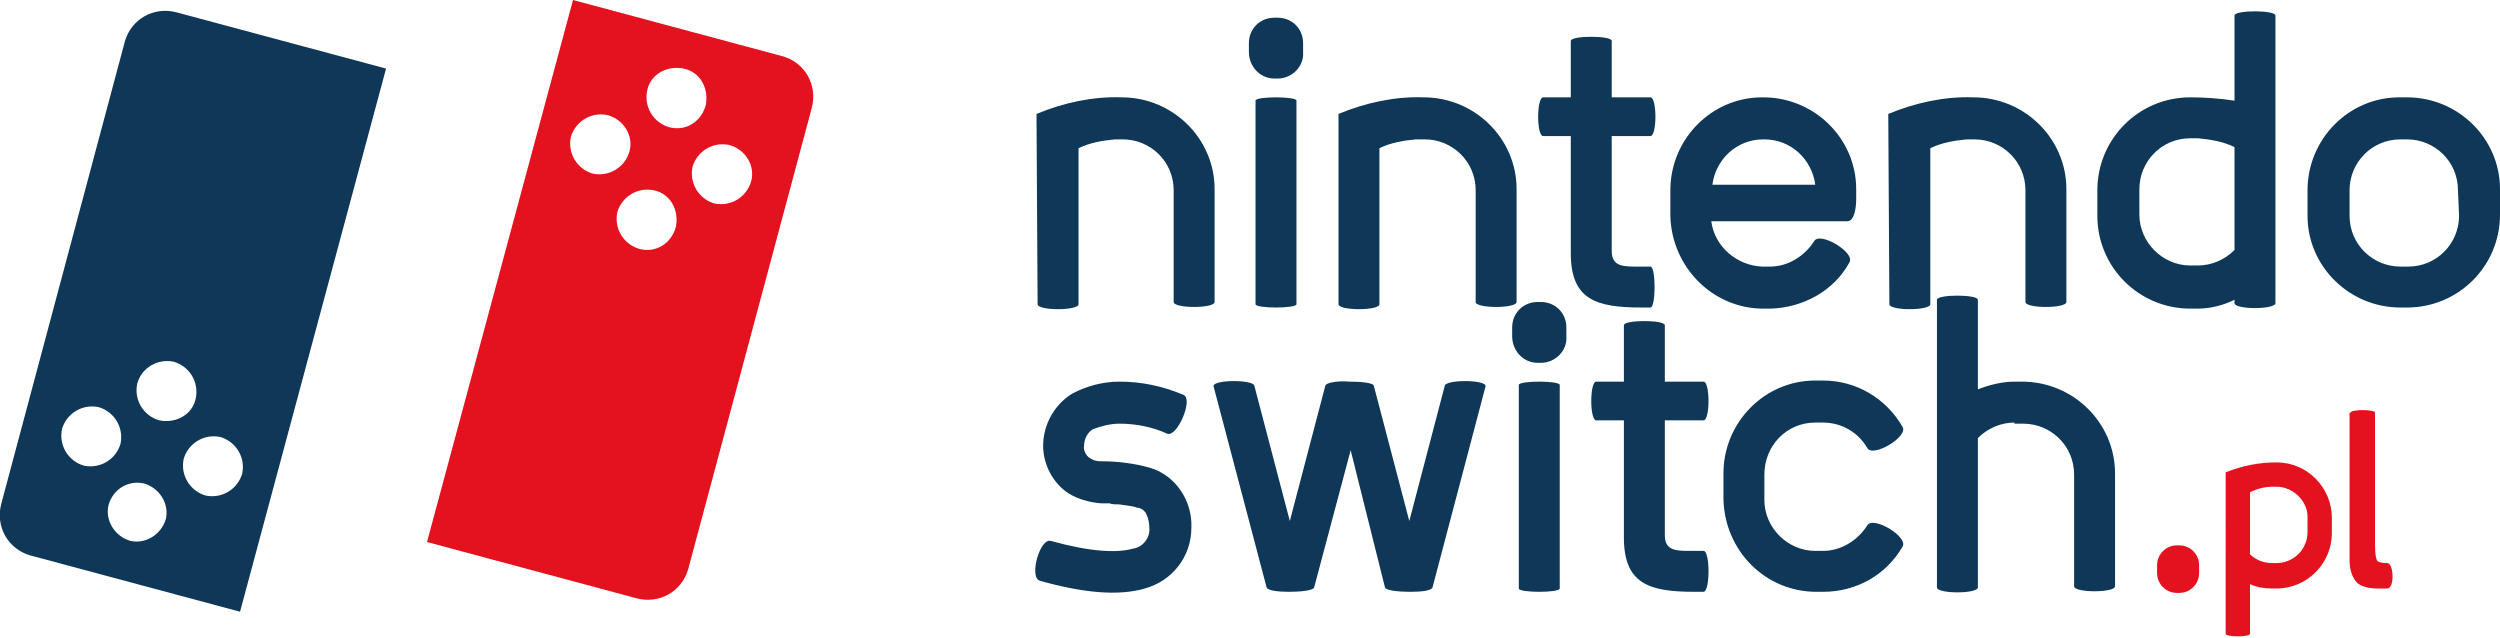 <?xml version="1.0" encoding="utf-8"?>
<!-- Generator: Adobe Illustrator 22.1.0, SVG Export Plug-In . SVG Version: 6.00 Build 0)  -->
<svg version="1.1" id="Warstwa_1" xmlns="http://www.w3.org/2000/svg" xmlns:xlink="http://www.w3.org/1999/xlink" x="0px" y="0px"
	 viewBox="0 0 226 57.7" style="enable-background:new 0 0 226 57.7;" xml:space="preserve">
<style type="text/css">
	.st0{fill:#0F3757;}
	.st1{fill:#E4121F;}
</style>
<path id="Path_1" class="st0" d="M137.3,34.8c0-0.4,3.7-0.4,3.7,0v18.4c0,0.4-3.7,0.4-3.7,0V34.8z M122.1,40.7l-3.3,12.4
	c-0.1,0.3-1.3,0.4-2.3,0.4c-0.9,0-1.9-0.1-2-0.4l-4.8-18.2c0-0.6,3.7-0.6,3.7,0l3.2,12.2l3.2-12.2c0-0.3,1.1-0.5,2.2-0.4
	c1,0,2.2,0.1,2.2,0.4l3.2,12.2l3.2-12.2c0-0.6,3.7-0.6,3.7,0l-4.8,18.2c-0.1,0.3-1,0.4-2,0.4c-1,0-2.2-0.1-2.3-0.4L122.1,40.7z
	 M182.1,38.2c-1.2,0-2.4,0.5-3.3,1.4v13.5c0,0.6-3.7,0.6-3.7,0v-26c0-0.5,3.7-0.5,3.7,0v8.1c1-0.4,2.2-0.7,3.3-0.7h0.7
	c4.6,0,8.4,3.7,8.4,8.3c0,0,0,0,0,0v10.2c0,0.6-3.7,0.6-3.7,0V42.9c0-2.6-2.1-4.6-4.6-4.6c0,0,0,0,0,0H182.1z M154,53.5h-0.8
	c-4.1,0-6.4-0.7-6.4-4.9V38h-2.5c-0.6,0-0.6-3.5,0-3.5h2.5v-5.1c0-0.5,3.7-0.5,3.7,0v5.1h3.5c0.6,0,0.6,3.5,0,3.5h-3.5v10.4
	c0,1.5,1.2,1.4,2.7,1.4h0.8C154.6,49.8,154.6,53.5,154,53.5z M164.2,53.5c-4.6,0-8.3-3.7-8.4-8.4v-2.3c0-4.6,3.7-8.4,8.3-8.4h0.7
	c3,0,5.7,1.6,7.2,4.2c0.5,0.9-2.7,2.8-3.2,1.9c-0.8-1.4-2.3-2.3-4-2.3h-0.7c-2.6,0-4.6,2.1-4.6,4.7v2.3c0,2.5,2.1,4.6,4.6,4.6h0.7
	c1.6,0,3.1-0.9,4-2.3c0.5-0.9,3.7,1,3.2,1.9c-1.5,2.6-4.2,4.1-7.2,4.1L164.2,53.5z M99.5,45.5L99.5,45.5c-1.1-0.1-2.1-0.4-2.9-0.9
	c-1.4-0.9-2.3-2.6-2.3-4.3c0-1.9,1-3.7,2.6-4.7c1.3-0.7,2.8-1.1,4.3-1.1c2,0,3.9,0.4,5.8,1.2c0.9,0.4-0.6,3.9-1.5,3.5
	c-1.3-0.6-2.8-0.9-4.3-0.9c-0.8,0-1.6,0.2-2.4,0.5c-0.5,0.3-0.8,0.9-0.8,1.5c-0.1,0.4,0.2,0.9,0.5,1.1c0.3,0.2,0.6,0.3,1,0.3h0.1
	c1.5,0,3,0.2,4.4,0.6c2.3,0.7,3.8,3,3.7,5.4c0,2.6-1.7,4.8-4.2,5.5c-2.4,0.7-5.6,0.4-9.5-0.7c-1-0.3,0-3.9,1-3.6
	c3.6,1,6,1.1,7.4,0.7c0.9-0.1,1.6-1,1.5-1.9c0-0.4-0.1-0.9-0.3-1.3c-0.2-0.3-0.5-0.5-0.8-0.5c-0.5-0.2-1.1-0.2-1.6-0.3
	c-0.3,0-0.7,0-0.9-0.1L99.5,45.5z M139.3,32.8h-0.3c-1.3,0-2.3-1.1-2.3-2.4v-0.8c0-1.3,1-2.3,2.3-2.3c0,0,0,0,0,0h0.3
	c1.3,0,2.3,1,2.3,2.3c0,0,0,0,0,0v0.8C141.7,31.7,140.6,32.8,139.3,32.8L139.3,32.8z M113.5,9.1c0-0.4,3.7-0.4,3.7,0v18.4
	c0,0.4-3.7,0.4-3.7,0V9.1z M160.1,27.9h-0.7c-4.6,0-8.3-3.8-8.4-8.4v-2.3c0-4.6,3.7-8.4,8.3-8.4c0,0,0,0,0,0h0.1
	c4.6,0,8.4,3.7,8.4,8.3c0,0,0,0,0,0v0.9c0,0.9-0.2,2-0.8,2h-12.3c0.3,2.3,2.3,4,4.6,4.1h0.7c1.6,0,3.1-0.9,4-2.3
	c0.5-0.9,3.7,1,3.2,1.9C165.8,26.3,163,27.8,160.1,27.9z M198.7,27.9H198c-4.6,0-8.4-3.7-8.4-8.4v-2.3c0-4.6,3.7-8.4,8.4-8.4
	c1.3,0,2.7,0.1,4,0.3V1.4c0-0.5,3.7-0.5,3.7,0v26c0,0.6-3.7,0.6-3.7,0v-0.3C201,27.6,199.8,27.9,198.7,27.9L198.7,27.9z M93.7,10.3
	c2.4-1,5.1-1.6,7.7-1.5c4.6,0,8.4,3.7,8.4,8.3c0,0,0,0,0,0v10.2c0,0.6-3.7,0.6-3.7,0V17.2c0-2.6-2.1-4.6-4.6-4.6c0,0,0,0,0,0h-0.7
	c-1.1,0.1-2.3,0.3-3.3,0.8v14.1c0,0.6-3.7,0.6-3.7,0L93.7,10.3z M170.7,10.3c2.4-1,5.1-1.6,7.7-1.5c4.6,0,8.4,3.7,8.4,8.3
	c0,0,0,0,0,0v10.2c0,0.6-3.7,0.6-3.7,0V17.2c0-2.6-2.1-4.6-4.6-4.6c0,0,0,0,0,0h-0.7c-1.1,0.1-2.3,0.3-3.3,0.8v14.1
	c0,0.6-3.7,0.6-3.7,0L170.7,10.3z M128,12.6c-1.1,0.1-2.3,0.3-3.3,0.8v14.1c0,0.6-3.7,0.6-3.7,0V10.3c2.4-1,5.1-1.6,7.7-1.5
	c4.6,0,8.4,3.7,8.4,8.3c0,0,0,0,0,0v10.2c0,0.6-3.7,0.6-3.7,0V17.2c0-2.6-2.1-4.6-4.6-4.6c0,0,0,0,0,0L128,12.6z M217.6,27.8H217
	c-4.6,0-8.4-3.7-8.4-8.3c0,0,0,0,0,0v-2.3c0-4.6,3.7-8.4,8.3-8.4c0,0,0,0,0,0h0.7c4.6,0,8.4,3.7,8.4,8.3c0,0,0,0,0,0v2.3
	C226,24.1,222.2,27.8,217.6,27.8C217.6,27.8,217.6,27.8,217.6,27.8z M149.2,27.8h-0.8c-4.1,0-6.4-0.7-6.4-4.9V12.3h-2.5
	c-0.6,0-0.6-3.5,0-3.5h2.5V3.7c0-0.5,3.7-0.5,3.7,0v5.1h3.5c0.6,0,0.6,3.5,0,3.5h-3.5v10.4c0,1.5,1.2,1.4,2.7,1.4h0.8
	C149.7,24.1,149.7,27.8,149.2,27.8L149.2,27.8z M202,13.3c-1-0.5-2.2-0.7-3.3-0.8H198c-2.6,0-4.6,2.1-4.6,4.6c0,0,0,0,0,0v2.3
	c0,2.5,2.1,4.6,4.6,4.6h0.7c1.2,0,2.4-0.5,3.3-1.4V13.3z M222.2,17.2c0-2.6-2.1-4.6-4.6-4.6c0,0,0,0,0,0H217c-2.6,0-4.6,2.1-4.6,4.6
	c0,0,0,0,0,0v2.3c0,2.6,2.1,4.6,4.6,4.6c0,0,0,0,0,0h0.7c2.6,0,4.6-2.1,4.6-4.6c0,0,0,0,0,0L222.2,17.2z M159.4,12.6
	c-2.4,0-4.3,1.8-4.6,4.1h9.3c-0.3-2.3-2.2-4.1-4.6-4.1H159.4z M115.5,7.1h-0.3c-1.3,0-2.3-1.1-2.3-2.4V3.9c0-1.3,1-2.3,2.3-2.3
	c0,0,0,0,0,0h0.3c1.3,0,2.3,1,2.3,2.3c0,0,0,0,0,0v0.8C117.9,6,116.8,7.1,115.5,7.1z"/>
<path id="Path_3" class="st0" d="M34.9,6.2l-19-5.1c-2-0.5-4,0.6-4.6,2.6L0.1,45.6c-0.5,2,0.6,4,2.6,4.6c0,0,0,0,0,0l19,5.1
	L34.9,6.2z M13,43.7c1.4,0.4,2.3,1.8,2,3.2c-0.4,1.4-1.8,2.3-3.2,2c-1.4-0.4-2.3-1.8-2-3.2c0,0,0,0,0,0C10.2,44.2,11.6,43.4,13,43.7
	z M16.6,41.5c0.4-1.4,1.8-2.3,3.3-2c1.4,0.4,2.3,1.8,2,3.3c-0.4,1.4-1.8,2.3-3.3,2c0,0,0,0,0,0C17.2,44.4,16.3,43,16.6,41.5
	L16.6,41.5z M5.6,38.8c0.4-1.4,1.8-2.3,3.3-2c1.4,0.4,2.3,1.8,2,3.3c-0.4,1.4-1.8,2.3-3.3,2c0,0,0,0,0,0C6.2,41.7,5.3,40.3,5.6,38.8
	z M15.7,32.7c1.4,0.4,2.3,1.8,2,3.3s-1.8,2.3-3.3,2c-1.4-0.4-2.3-1.8-2-3.3c0,0,0,0,0,0C12.8,33.2,14.3,32.4,15.7,32.7z"/>
<path id="Path_4" class="st1" d="M38.6,49l19,5.1c2,0.5,4-0.6,4.6-2.6L73.4,9.7c0.5-2-0.6-4-2.6-4.6L51.8,0L38.6,49z M57.8,22.5
	c-1.4-0.4-2.3-1.8-2-3.3c0.4-1.4,1.8-2.3,3.3-2s2.3,1.8,2,3.3c0,0,0,0,0,0C60.7,22,59.3,22.9,57.8,22.5
	C57.8,22.5,57.8,22.5,57.8,22.5L57.8,22.5z M67.9,16.4c-0.4,1.4-1.8,2.3-3.3,2c-1.4-0.4-2.3-1.8-2-3.3c0.4-1.4,1.8-2.3,3.3-2
	c0,0,0,0,0,0C67.4,13.5,68.3,15,67.9,16.4L67.9,16.4z M56.9,13.7c-0.4,1.4-1.8,2.3-3.3,2c-1.4-0.4-2.3-1.8-2-3.3
	c0.4-1.4,1.8-2.3,3.3-2c0,0,0,0,0,0C56.4,10.8,57.3,12.3,56.9,13.7z M60.5,11.5c-1.4-0.4-2.3-1.8-2-3.3s1.8-2.3,3.3-2s2.3,1.8,2,3.3
	c0,0,0,0,0,0C63.4,11,62,11.9,60.5,11.5C60.5,11.5,60.5,11.5,60.5,11.5L60.5,11.5z"/>
<path id="Path_2" class="st1" d="M205.8,53.2h-0.4c-0.7,0-1.4-0.1-2-0.4v4.5c0,0.3-2.2,0.3-2.2,0V42.7c1.5-0.6,3-0.9,4.6-0.9
	c2.8,0,5,2.3,5,5v1.4C210.8,50.9,208.6,53.2,205.8,53.2z M197,49.3c1,0,1.8,0.8,1.8,1.8v0.7c0,1-0.8,1.8-1.8,1.8l0,0h-0.2
	c-1,0-1.8-0.8-1.8-1.8c0,0,0,0,0,0v-0.7c0-1,0.8-1.8,1.8-1.8c0,0,0,0,0,0H197z M212.5,37.3c0-0.3,2.2-0.3,2.2,0v11.8
	c0,1.1,0.1,1.4,0.2,1.6c0.2,0.2,0.8,0.2,0.9,0.2c0.6,0,0.7,2.3,0,2.3c-0.8,0-2,0.1-2.7-0.5c-0.5-0.5-0.7-1.3-0.7-2V37.3z M205.8,44
	h-0.4c-0.7,0-1.4,0.2-2,0.5v5.6c0.5,0.5,1.2,0.8,2,0.8h0.4c1.5,0,2.8-1.2,2.8-2.8v-1.4C208.6,45.3,207.3,44,205.8,44L205.8,44z"/>
</svg>

